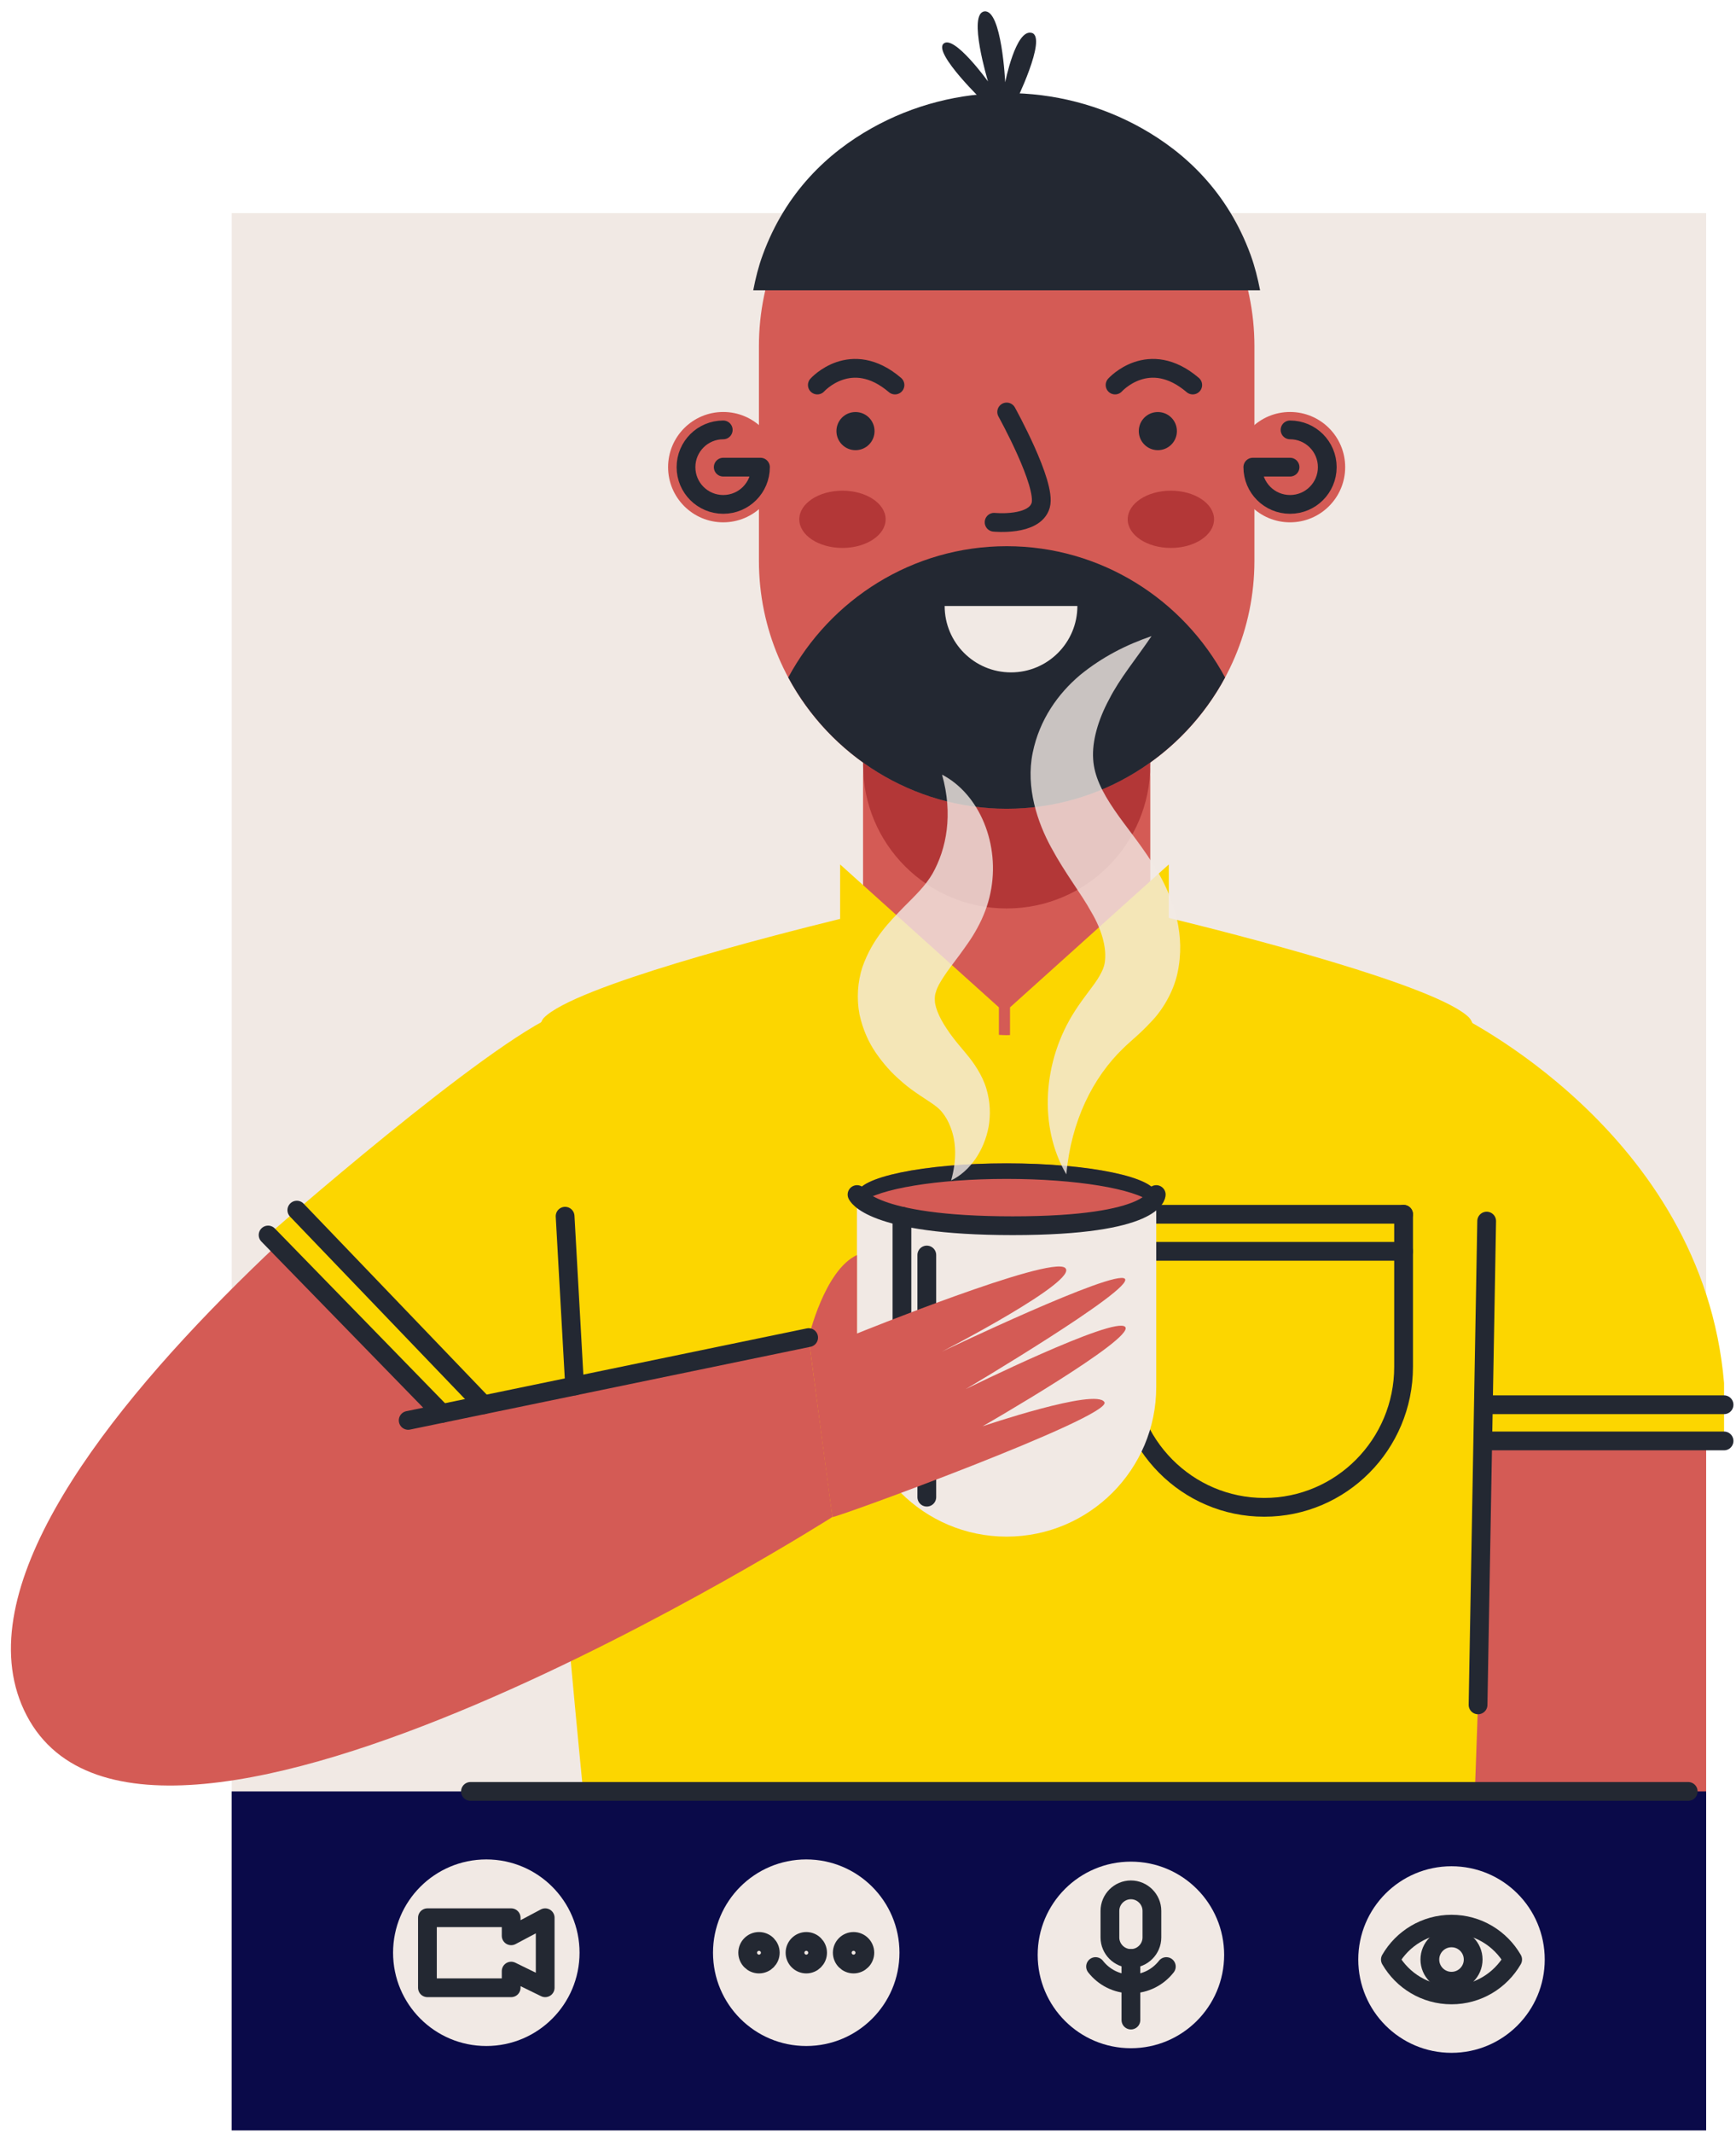 <svg width="149" height="183" viewBox="0 0 149 183" fill="none" xmlns="http://www.w3.org/2000/svg">
<path d="M146.437 18.285H19.884V182.756H146.437V18.285Z" fill="#F1E9E4"/>
<path d="M124.823 86.936C124.823 86.936 144.608 96.992 146.438 118.637V156.694H119.334L124.823 86.942V86.936Z" fill="#D45B55"/>
<path d="M147.975 123.909V118.637C146.145 96.998 124.823 86.936 124.823 86.936L121.915 123.903H147.975V123.909Z" fill="#FCD600"/>
<path d="M127.267 123.605H147.975" stroke="#232832" stroke-width="1.61" stroke-linecap="round" stroke-linejoin="round"/>
<path d="M127.324 120.501H147.975" stroke="#232832" stroke-width="1.61" stroke-linecap="round" stroke-linejoin="round"/>
<path d="M86.402 89.317C79.593 89.317 74.075 83.798 74.075 76.988V66.639C74.075 59.83 79.593 54.311 86.402 54.311C93.211 54.311 98.729 59.83 98.729 66.639V76.988C98.729 83.798 93.211 89.317 86.402 89.317Z" fill="#D45B55"/>
<path d="M86.402 77.929C79.593 77.929 74.075 72.41 74.075 65.601V55.252C74.075 48.443 79.593 42.924 86.402 42.924C93.211 42.924 98.729 48.443 98.729 55.252V65.601C98.729 72.41 93.211 77.929 86.402 77.929Z" fill="#B33737"/>
<path d="M126.125 87.326C123.51 84.567 105.962 80.115 100.318 78.738V74.154L86.689 86.414V88.789C86.591 88.789 86.494 88.8 86.396 88.8C86.172 88.8 85.96 88.783 85.737 88.772V86.414L72.107 74.154V78.824C66.113 80.293 49.231 84.624 46.667 87.326C43.541 90.624 50.436 157.514 50.436 157.514H126.435C126.435 157.514 129.246 90.624 126.12 87.326H126.125Z" fill="#FCD600"/>
<path d="M120.469 104.163V117.248C120.469 123.903 115.112 129.301 108.509 129.301C101.901 129.301 96.549 123.903 96.549 117.248V104.467" stroke="#232832" stroke-width="1.61" stroke-linecap="round" stroke-linejoin="round"/>
<path d="M96.549 104.163H120.469" stroke="#232832" stroke-width="1.61" stroke-linecap="round" stroke-linejoin="round"/>
<path d="M96.549 107.341H120.469" stroke="#232832" stroke-width="1.61" stroke-linecap="round" stroke-linejoin="round"/>
<path d="M127.6 104.748L126.86 146.247" stroke="#232832" stroke-width="1.61" stroke-linecap="round" stroke-linejoin="round"/>
<path d="M99.24 102.545V118.97C99.24 126.06 93.492 131.814 86.396 131.814C79.306 131.814 73.553 126.066 73.553 118.97V102.545H99.234H99.24Z" fill="#F1E9E4"/>
<path d="M99.24 102.471C99.24 100.991 93.492 99.798 86.397 99.798C79.301 99.798 73.553 100.997 73.553 102.471C73.553 103.945 79.301 105.144 86.397 105.144C93.492 105.144 99.24 103.945 99.24 102.471Z" fill="#D45B55"/>
<path d="M73.977 103.136C75.406 101.983 80.413 101.128 86.396 101.128C92.379 101.128 97.387 101.983 98.815 103.136C99.079 102.924 99.234 102.7 99.234 102.465C99.234 100.985 93.486 99.792 86.391 99.792C79.295 99.792 73.547 100.991 73.547 102.465C73.547 102.694 73.702 102.918 73.966 103.136H73.977Z" fill="#232832"/>
<path d="M73.558 102.471C73.558 102.471 74.608 105.144 86.924 105.144C99.24 105.144 99.24 102.471 99.24 102.471" stroke="#232832" stroke-width="1.61" stroke-linecap="round" stroke-linejoin="round"/>
<path d="M77.413 104.329V125.159" stroke="#232832" stroke-width="1.61" stroke-linecap="round" stroke-linejoin="round"/>
<path d="M79.547 128.429V107.657" stroke="#232832" stroke-width="1.61" stroke-linecap="round" stroke-linejoin="round"/>
<path d="M69.405 114.741C69.405 114.741 70.753 108.953 73.558 107.657V114.391C73.558 114.391 90.096 107.691 91.415 108.758C92.729 109.825 80.832 115.952 80.832 115.952C80.832 115.952 95.735 108.821 96.549 109.699C97.364 110.577 82.897 119.153 82.897 119.153C82.897 119.153 95.735 112.825 96.578 113.829C97.421 114.833 84.337 122.348 84.337 122.348C84.337 122.348 94.106 119.027 94.794 120.283C95.482 121.534 71.499 130.305 71.448 130.133C71.396 129.961 69.405 114.753 69.405 114.753V114.741Z" fill="#D45B55"/>
<path d="M46.673 87.854C46.271 88.186 -8.275 127.035 2.297 147.171C12.892 167.347 71.448 130.127 71.448 130.127L69.405 114.747L47.338 119.664L46.673 87.854Z" fill="#D45B55"/>
<path d="M37.925 121.247L23.011 105.941C23.011 105.941 41.757 89.454 47.975 86.936L48.95 118.895L37.931 121.247H37.925Z" fill="#FCD600"/>
<path d="M23.011 105.941L37.925 121.247" stroke="#232832" stroke-width="1.61" stroke-linecap="round" stroke-linejoin="round"/>
<path d="M25.477 103.807L41.498 120.507" stroke="#232832" stroke-width="1.61" stroke-linecap="round" stroke-linejoin="round"/>
<path d="M69.405 114.741L35.034 121.843" stroke="#232832" stroke-width="1.61" stroke-linecap="round" stroke-linejoin="round"/>
<path d="M48.502 104.329L49.317 118.895" stroke="#232832" stroke-width="1.61" stroke-linecap="round" stroke-linejoin="round"/>
<path d="M86.402 69.376C74.706 69.376 65.138 59.807 65.138 48.11V29.689C65.138 17.992 74.706 8.424 86.402 8.424C98.098 8.424 107.666 17.992 107.666 29.689V48.11C107.666 59.807 98.098 69.376 86.402 69.376Z" fill="#D45B55"/>
<path d="M66.807 40.073C66.807 42.683 64.69 44.806 62.074 44.806C59.459 44.806 57.342 42.689 57.342 40.073C57.342 37.457 59.459 35.34 62.074 35.34C64.69 35.34 66.807 37.457 66.807 40.073Z" fill="#D45B55"/>
<path d="M62.075 36.877C60.313 36.877 58.879 38.306 58.879 40.073C58.879 41.84 60.308 43.268 62.075 43.268C63.841 43.268 65.27 41.84 65.27 40.073H62.075" stroke="#232832" stroke-width="1.61" stroke-linecap="round" stroke-linejoin="round"/>
<path d="M115.456 40.073C115.456 42.683 113.339 44.806 110.724 44.806C108.108 44.806 105.991 42.689 105.991 40.073C105.991 37.457 108.108 35.34 110.724 35.34C113.339 35.34 115.456 37.457 115.456 40.073Z" fill="#D45B55"/>
<path d="M110.724 36.877C112.485 36.877 113.919 38.306 113.919 40.073C113.919 41.84 112.49 43.268 110.724 43.268C108.957 43.268 107.529 41.84 107.529 40.073H110.724" stroke="#232832" stroke-width="1.61" stroke-linecap="round" stroke-linejoin="round"/>
<path d="M88.553 2.825C87.182 2.434 86.276 7.058 86.276 7.058C86.276 7.058 85.983 0.822 84.503 0.977C83.023 1.132 84.801 6.989 84.801 6.989C84.801 6.989 81.876 2.928 80.981 3.748C80.086 4.568 84.515 8.819 84.515 8.819L85.931 8.882L87.09 8.934C87.09 8.934 89.924 3.209 88.553 2.819V2.825Z" fill="#232832"/>
<path d="M108.154 24.905C107.953 23.878 107.701 22.863 107.345 21.882C105.36 16.449 101.706 13.082 97.995 10.999C90.836 6.978 81.962 6.978 74.809 10.999C71.098 13.082 67.444 16.449 65.459 21.882C65.097 22.869 64.845 23.884 64.65 24.905H108.159H108.154Z" fill="#232832"/>
<path d="M67.656 58.115C71.252 64.804 78.314 69.376 86.402 69.376C94.49 69.376 101.551 64.798 105.148 58.115C101.551 51.426 94.49 46.853 86.402 46.853C78.314 46.853 71.252 51.431 67.656 58.115Z" fill="#232832"/>
<path d="M86.402 35.34C86.402 35.34 89.838 41.53 89.322 43.343C88.805 45.155 85.323 44.8 85.323 44.8" stroke="#232832" stroke-width="1.61" stroke-linecap="round" stroke-linejoin="round"/>
<path d="M92.471 51.982C92.471 55.126 89.924 57.679 86.775 57.679C83.625 57.679 81.079 55.132 81.079 51.982H92.465H92.471Z" fill="#F1E9E4"/>
<path d="M71.791 36.981C71.791 37.881 72.52 38.616 73.426 38.616C74.333 38.616 75.061 37.887 75.061 36.981C75.061 36.074 74.333 35.346 73.426 35.346C72.52 35.346 71.791 36.074 71.791 36.981Z" fill="#232832"/>
<path d="M68.602 44.547C68.602 45.907 70.26 47.003 72.308 47.003C74.356 47.003 76.013 45.901 76.013 44.547C76.013 43.194 74.356 42.092 72.308 42.092C70.26 42.092 68.602 43.194 68.602 44.547Z" fill="#B33737"/>
<path d="M70.151 33.028C70.151 33.028 73.036 29.804 76.816 33.028" stroke="#232832" stroke-width="1.61" stroke-linecap="round" stroke-linejoin="round"/>
<path d="M96.79 44.547C96.79 45.907 98.448 47.003 100.496 47.003C102.544 47.003 104.201 45.901 104.201 44.547C104.201 43.194 102.544 42.092 100.496 42.092C98.448 42.092 96.79 43.194 96.79 44.547Z" fill="#B33737"/>
<path d="M97.742 36.981C97.742 37.881 98.471 38.616 99.377 38.616C100.284 38.616 101.012 37.887 101.012 36.981C101.012 36.074 100.284 35.346 99.377 35.346C98.471 35.346 97.742 36.074 97.742 36.981Z" fill="#232832"/>
<path d="M95.706 33.028C95.706 33.028 98.591 29.804 102.372 33.028" stroke="#232832" stroke-width="1.61" stroke-linecap="round" stroke-linejoin="round"/>
<path opacity="0.8" d="M81.635 101.26C82.117 99.539 82.082 97.984 81.601 96.74C81.377 96.126 81.061 95.615 80.712 95.237C80.344 94.864 80 94.657 79.398 94.256C78.841 93.894 78.004 93.344 77.275 92.678C76.524 92.035 75.83 91.261 75.193 90.343C74.556 89.425 74.04 88.29 73.765 86.987C73.513 85.679 73.61 84.211 74.017 82.966C74.906 80.448 76.421 79.013 77.511 77.866C78.692 76.684 79.415 75.99 80.035 74.946C81.234 72.823 81.819 69.863 80.855 66.45C84.096 68.136 85.874 72.479 85.008 76.598C84.802 77.631 84.394 78.681 83.878 79.616C83.385 80.539 82.805 81.291 82.312 81.979C81.285 83.322 80.522 84.394 80.35 85.025C80.23 85.341 80.224 85.565 80.241 85.874C80.253 86.196 80.379 86.603 80.597 87.091C80.815 87.578 81.147 88.1 81.532 88.651C81.922 89.196 82.346 89.701 82.989 90.464C83.591 91.181 84.325 92.254 84.658 93.384C84.996 94.502 85.031 95.627 84.853 96.659C84.463 98.707 83.27 100.463 81.635 101.26Z" fill="#F2EAE5"/>
<path opacity="0.8" d="M98.838 54.564C97.542 56.48 96.108 58.189 95.19 60.002C94.243 61.757 93.721 63.593 93.825 65.119C93.916 66.576 94.582 67.913 95.649 69.479C96.687 71.011 98.161 72.692 99.469 74.952C100.748 77.218 101.781 80.212 101.058 83.494C100.702 85.14 99.722 86.718 98.798 87.653C97.88 88.657 97.025 89.311 96.4 89.93C93.796 92.437 91.932 96.177 91.524 100.738C89.155 96.722 89.436 91.06 92.293 86.672C93.016 85.553 93.761 84.687 94.215 83.976C94.679 83.218 94.817 82.823 94.851 82.295C94.943 81.205 94.559 79.736 93.664 78.233C92.804 76.661 91.438 74.952 90.228 72.709C89.046 70.552 88.031 67.557 88.633 64.586C89.213 61.723 90.825 59.491 92.7 57.908C94.611 56.348 96.658 55.315 98.844 54.564H98.838Z" fill="#F2EAE5"/>
<path d="M146.437 153.671H19.884V182.75H146.437V153.671Z" fill="#0A0A49"/>
<path d="M49.742 167.507C49.742 171.925 46.162 175.51 41.739 175.51C37.317 175.51 33.737 171.93 33.737 167.507C33.737 163.084 37.317 159.505 41.739 159.505C46.162 159.505 49.742 163.084 49.742 167.507Z" fill="#F1E9E4"/>
<path d="M77.201 167.507C77.201 171.925 73.622 175.51 69.199 175.51C64.776 175.51 61.197 171.93 61.197 167.507C61.197 163.084 64.776 159.505 69.199 159.505C73.622 159.505 77.201 163.084 77.201 167.507Z" fill="#F1E9E4"/>
<path d="M66.113 167.507C66.113 168.041 65.677 168.477 65.143 168.477C64.61 168.477 64.174 168.041 64.174 167.507C64.174 166.974 64.61 166.538 65.143 166.538C65.677 166.538 66.113 166.974 66.113 167.507Z" stroke="#232832" stroke-width="1.61" stroke-linecap="round" stroke-linejoin="round"/>
<path d="M70.174 167.507C70.174 168.041 69.738 168.477 69.205 168.477C68.671 168.477 68.235 168.041 68.235 167.507C68.235 166.974 68.671 166.538 69.205 166.538C69.738 166.538 70.174 166.974 70.174 167.507Z" stroke="#232832" stroke-width="1.61" stroke-linecap="round" stroke-linejoin="round"/>
<path d="M74.23 167.507C74.23 168.041 73.793 168.477 73.26 168.477C72.727 168.477 72.291 168.041 72.291 167.507C72.291 166.974 72.727 166.538 73.26 166.538C73.793 166.538 74.23 166.974 74.23 167.507Z" stroke="#232832" stroke-width="1.61" stroke-linecap="round" stroke-linejoin="round"/>
<path d="M105.068 167.697C105.068 172.114 101.488 175.699 97.066 175.699C92.643 175.699 89.064 172.12 89.064 167.697C89.064 163.274 92.643 159.694 97.066 159.694C101.488 159.694 105.068 163.274 105.068 167.697Z" fill="#F1E9E4"/>
<path d="M132.584 168.093C132.584 172.51 129.005 176.095 124.582 176.095C120.16 176.095 116.58 172.515 116.58 168.093C116.58 163.67 120.16 160.09 124.582 160.09C129.005 160.09 132.584 163.67 132.584 168.093Z" fill="#F1E9E4"/>
<path d="M124.582 165.058C122.34 165.058 120.383 166.28 119.334 168.093C120.383 169.905 122.34 171.127 124.582 171.127C126.825 171.127 128.781 169.905 129.831 168.093C128.781 166.28 126.825 165.058 124.582 165.058Z" stroke="#232832" stroke-width="1.61" stroke-linecap="round" stroke-linejoin="round"/>
<path d="M126.441 168.093C126.441 169.119 125.609 169.951 124.582 169.951C123.556 169.951 122.724 169.119 122.724 168.093C122.724 167.066 123.556 166.234 124.582 166.234C125.609 166.234 126.441 167.066 126.441 168.093Z" stroke="#232832" stroke-width="1.61" stroke-linecap="round" stroke-linejoin="round"/>
<path d="M46.793 164.507L43.873 166.056V164.507H36.686V170.513H43.873V169.085L46.793 170.513V164.507Z" stroke="#232832" stroke-width="1.61" stroke-linecap="round" stroke-linejoin="round"/>
<path d="M97.066 168.001C96.079 168.001 95.264 167.192 95.264 166.2V163.916C95.264 162.93 96.073 162.115 97.066 162.115C98.052 162.115 98.867 162.924 98.867 163.916V166.2C98.867 167.186 98.058 168.001 97.066 168.001Z" stroke="#232832" stroke-width="1.61" stroke-linecap="round" stroke-linejoin="round"/>
<path d="M100.106 168.695C99.4 169.601 98.299 170.186 97.072 170.186C95.838 170.186 94.737 169.601 94.031 168.695" stroke="#232832" stroke-width="1.61" stroke-linecap="round" stroke-linejoin="round"/>
<path d="M97.066 168.001V173.284" stroke="#232832" stroke-width="1.61" stroke-linecap="round" stroke-linejoin="round"/>
<path d="M40.38 153.671H144.9" stroke="#232832" stroke-width="1.61" stroke-linecap="round" stroke-linejoin="round"/>
</svg>
